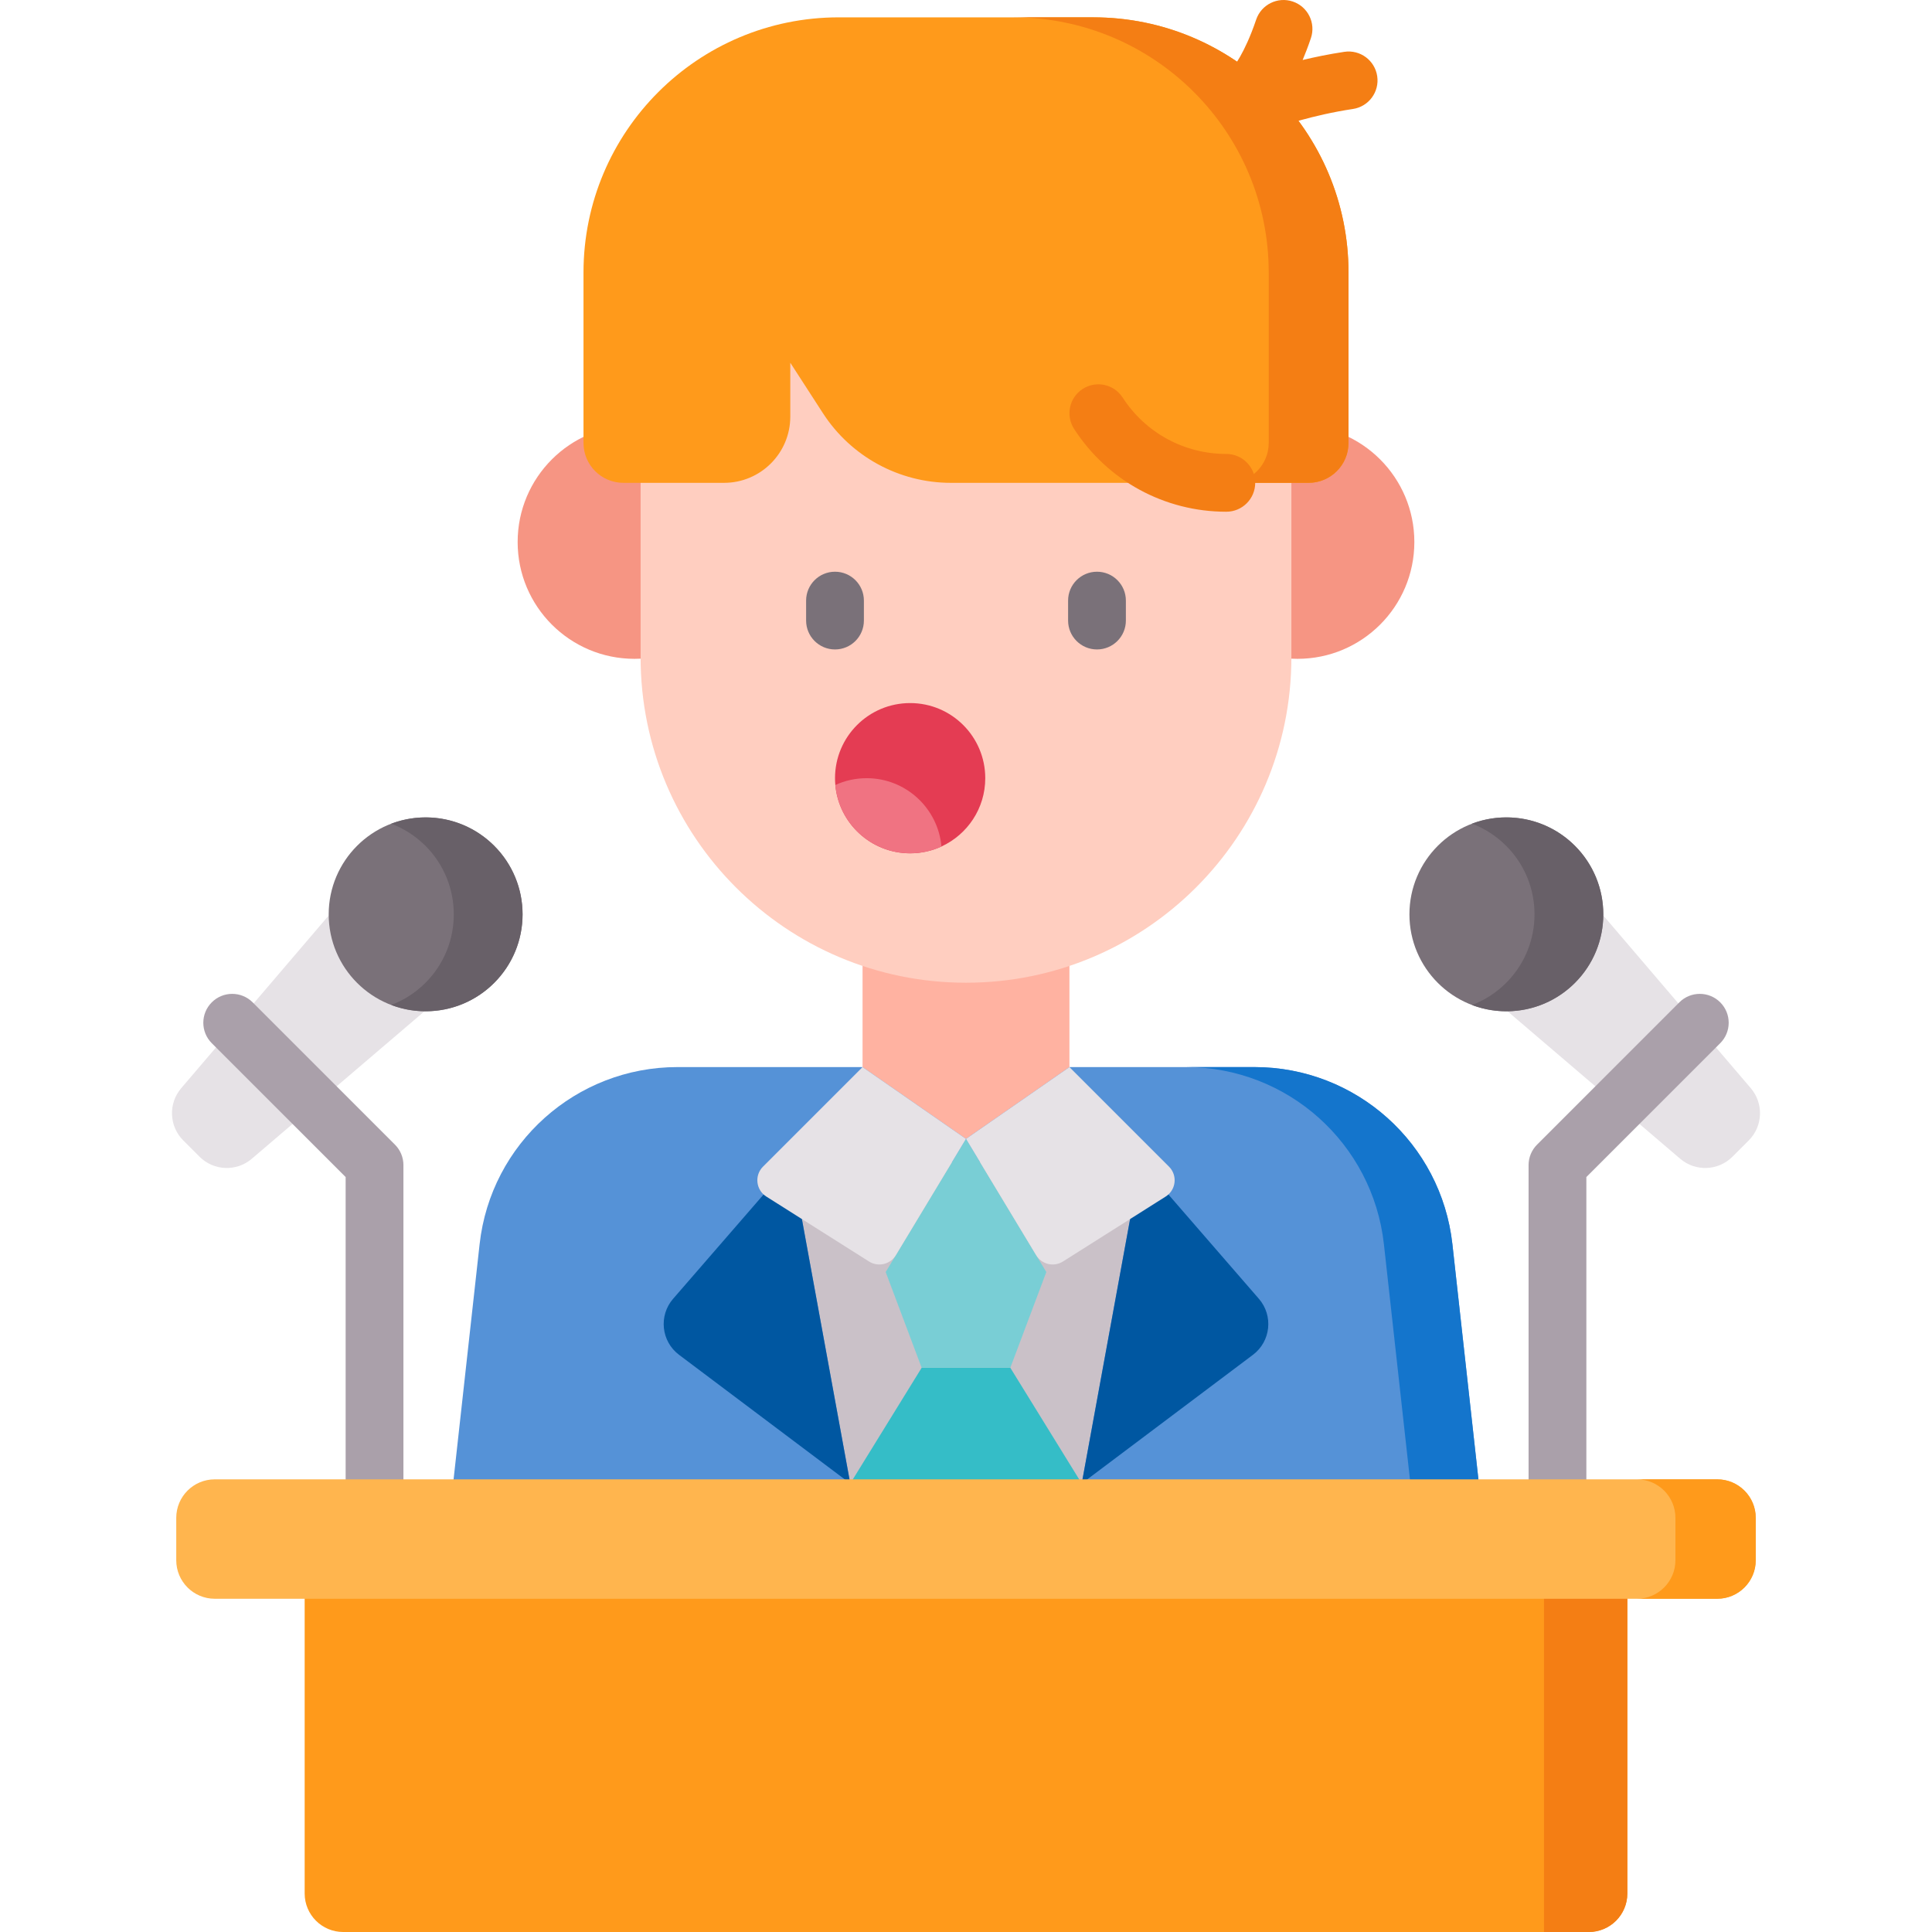<svg id="Layer_1" enable-background="new 0 0 512 512" height="512" viewBox="0 0 512 512" width="512" xmlns="http://www.w3.org/2000/svg"><path id="XMLID_1884_" d="m398.803 455.338-13.904-125.602c-2.959-26.726-25.545-46.95-52.435-46.95h-152.929c-26.889 0-49.476 20.224-52.435 46.95l-13.904 125.602z" fill="#5592d7"/><path id="XMLID_1887_" d="m302.24 308.024-15.569 85.121h-61.343l-15.57-85.121z" fill="#cac1c8"/><path id="XMLID_1891_" d="m286.671 393.145 15.569-85.121 31.377 36.167c3.879 4.472 3.155 11.294-1.577 14.851z" fill="#0057a1"/><path id="XMLID_2934_" d="m225.328 393.145-15.569-85.121-31.377 36.167c-3.879 4.472-3.155 11.294 1.577 14.851z" fill="#0057a1"/><path id="XMLID_1893_" d="m366.751 329.732 13.902 125.606h18.152l-13.902-125.606c-2.961-26.718-25.554-46.943-52.435-46.943h-18.152c26.891 0 49.474 20.225 52.435 46.943z" fill="#1475cc"/><path id="XMLID_1896_" d="m286.671 393.145-30.672 23.25-30.671-23.25 18.925-30.671h23.493z" fill="#35bdc7"/><path id="XMLID_1897_" d="m267.747 362.474 9.539-25.375-21.287-35.282-21.286 35.282 9.538 25.375z" fill="#79ced5"/><path id="XMLID_1898_" d="m283.411 282.786-27.412 19.031-27.412-19.031v-32.943h54.824z" fill="#ffb2a1"/><circle id="XMLID_2927_" cx="343.856" cy="143.637" fill="#f69583" r="30.96"/><circle id="XMLID_2925_" cx="168.142" cy="143.637" fill="#f69583" r="30.96"/><path id="XMLID_2922_" d="m255.999 260.433c-47.625 0-86.232-38.607-86.232-86.232v-86.232h172.464v86.232c0 47.625-38.607 86.232-86.232 86.232z" fill="#ffcec0"/><path id="XMLID_1910_" d="m154.633 72.247v45.138c0 5.839 4.734 10.573 10.573 10.573h26.673c9.697 0 17.557-7.861 17.557-17.557v-14.275l8.654 13.38c7.441 11.505 20.209 18.453 33.911 18.453h94.793c5.839 0 10.573-4.734 10.573-10.573v-45.139c0-37.362-30.288-67.65-67.65-67.65h-67.432c-37.364 0-67.652 30.288-67.652 67.65z" fill="#ff9a1b"/><g fill="#f47e14"><path id="XMLID_1916_" d="m357.371 72.248v45.135c0 5.836-4.737 10.573-10.573 10.573h-21.146c5.836 0 10.573-4.737 10.573-10.573v-45.135c0-37.364-30.291-67.655-67.655-67.655h21.146c37.364 0 67.655 30.291 67.655 67.655z"/><path id="XMLID_1922_" d="m324.986 135.615c-16.369 0-31.45-8.206-40.34-21.951-2.297-3.551-1.28-8.291 2.271-10.588 3.55-2.297 8.292-1.281 10.588 2.271 6.057 9.364 16.33 14.954 27.482 14.954 4.229 0 7.657 3.428 7.657 7.657s-3.429 7.657-7.658 7.657z"/><path id="XMLID_1925_" d="m364.973 20.171c-.628-4.182-4.522-7.065-8.709-6.436-4.055.609-7.806 1.386-11.049 2.163.726-1.724 1.462-3.641 2.187-5.788 1.353-4.006-.797-8.351-4.804-9.705-4.004-1.354-8.351.797-9.705 4.804-3.072 9.095-6.146 12.689-6.176 12.724l.108-.117 3.758 3.559c-1.759 2.023-2.403 4.911-1.433 7.614 1.122 3.125 4.068 5.071 7.209 5.071.857 0 1.728-.145 2.581-.45.086-.031 8.737-3.101 19.597-4.731 4.183-.627 7.064-4.526 6.436-8.708z"/></g><path id="XMLID_1927_" d="m221.285 172.11c-4.229 0-7.657-3.428-7.657-7.657v-5.286c0-4.229 3.428-7.657 7.657-7.657s7.657 3.428 7.657 7.657v5.286c0 4.229-3.428 7.657-7.657 7.657z" fill="#7a7179"/><path id="XMLID_1928_" d="m290.713 172.11c-4.229 0-7.657-3.428-7.657-7.657v-5.286c0-4.229 3.428-7.657 7.657-7.657s7.657 3.428 7.657 7.657v5.286c0 4.229-3.428 7.657-7.657 7.657z" fill="#7a7179"/><path id="XMLID_1931_" d="m228.587 282.786-26.388 26.388c-2.313 2.313-1.884 6.176.881 7.924l27.226 17.215c2.418 1.529 5.621.772 7.099-1.678l18.594-30.819z" fill="#e6e2e6"/><path id="XMLID_2889_" d="m283.411 282.786 26.388 26.388c2.314 2.313 1.884 6.176-.881 7.924l-27.226 17.215c-2.418 1.529-5.621.772-7.099-1.678l-18.594-30.819z" fill="#e6e2e6"/><path id="XMLID_1932_" d="m261.105 206.228c0 8.035-4.758 14.947-11.608 18.101-2.522 1.164-5.339 1.807-8.3 1.807-10.383 0-18.908-7.953-19.827-18.101-.051-.592-.082-1.195-.082-1.807 0-10.996 8.913-19.908 19.908-19.908s19.909 8.913 19.909 19.908z" fill="#e43c53"/><path id="XMLID_1934_" d="m249.497 224.33c-2.522 1.164-5.339 1.807-8.3 1.807-10.383 0-18.908-7.953-19.827-18.101 2.522-1.164 5.34-1.807 8.3-1.807 10.383-.001 18.908 7.953 19.827 18.101z" fill="#f07382"/><path id="XMLID_2870_" d="m421.052 512h-330.104c-5.638 0-10.209-4.571-10.209-10.209v-93.654h350.523v93.654c-.001 5.638-4.572 10.209-10.21 10.209z" fill="#ff9a1b"/><path id="XMLID_2868_" d="m421.052 512h-11.878v-103.864h22.087v93.654c0 5.639-4.571 10.21-10.209 10.21z" fill="#f47e14"/><path id="XMLID_1966_" d="m463.431 302.228-4.311 4.311c-3.767 3.767-9.798 4.004-13.85.544l-52.195-44.579 26.321-26.321 44.579 52.195c3.46 4.051 3.223 10.082-.544 13.85z" fill="#e6e2e6"/><path id="XMLID_1963_" d="m48.569 302.228 4.311 4.311c3.767 3.767 9.798 4.004 13.85.544l52.195-44.579-26.321-26.321-44.579 52.195c-3.46 4.051-3.223 10.082.544 13.85z" fill="#e6e2e6"/><path id="XMLID_1941_" d="m412.746 400.794c-4.229 0-7.657-3.428-7.657-7.657v-84.378c0-2.031.807-3.979 2.243-5.414l37.716-37.716c2.991-2.991 7.839-2.991 10.829 0 2.991 2.99 2.991 7.839 0 10.829l-35.474 35.473v81.207c0 4.228-3.428 7.656-7.657 7.656z" fill="#aaa0aa"/><path id="XMLID_1944_" d="m99.254 400.794c-4.229 0-7.657-3.428-7.657-7.657v-81.207l-35.474-35.473c-2.991-2.99-2.991-7.839 0-10.829 2.99-2.99 7.839-2.99 10.829 0l37.716 37.716c1.436 1.436 2.243 3.383 2.243 5.414v84.378c0 4.23-3.428 7.658-7.657 7.658z" fill="#aaa0aa"/><path id="XMLID_882_" d="m455.083 423.689h-398.166c-5.638 0-10.209-4.571-10.209-10.209v-11.23c0-5.638 4.571-10.209 10.209-10.209h398.167c5.638 0 10.209 4.571 10.209 10.209v11.23c0 5.638-4.571 10.209-10.21 10.209z" fill="#ffb54e"/><path id="XMLID_1948_" d="m465.293 402.249v11.23c0 5.636-4.574 10.209-10.209 10.209h-21.287c5.636 0 10.209-4.574 10.209-10.209v-11.23c0-5.636-4.574-10.209-10.209-10.209h21.287c5.635 0 10.209 4.573 10.209 10.209z" fill="#ff9a1b"/><circle id="XMLID_133_" cx="399.203" cy="242.31" fill="#7a7179" r="25.689"/><path id="XMLID_1952_" d="m417.37 260.471c-7.381 7.381-18.122 9.331-27.28 5.86 3.308-1.246 6.401-3.206 9.056-5.86 10.026-10.026 10.026-26.289 0-36.325-2.654-2.654-5.748-4.615-9.056-5.86 9.158-3.471 19.898-1.521 27.28 5.86 10.025 10.036 10.025 26.299 0 36.325z" fill="#686068"/><circle id="XMLID_129_" cx="112.797" cy="242.31" fill="#7a7179" r="25.689"/><path id="XMLID_1955_" d="m130.965 260.471c-7.381 7.381-18.122 9.331-27.28 5.85 3.298-1.246 6.391-3.196 9.056-5.85 10.026-10.026 10.026-26.289 0-36.325-2.665-2.654-5.758-4.604-9.056-5.85 9.158-3.481 19.898-1.531 27.28 5.85 10.026 10.036 10.026 26.299 0 36.325z" fill="#686068"/></svg>